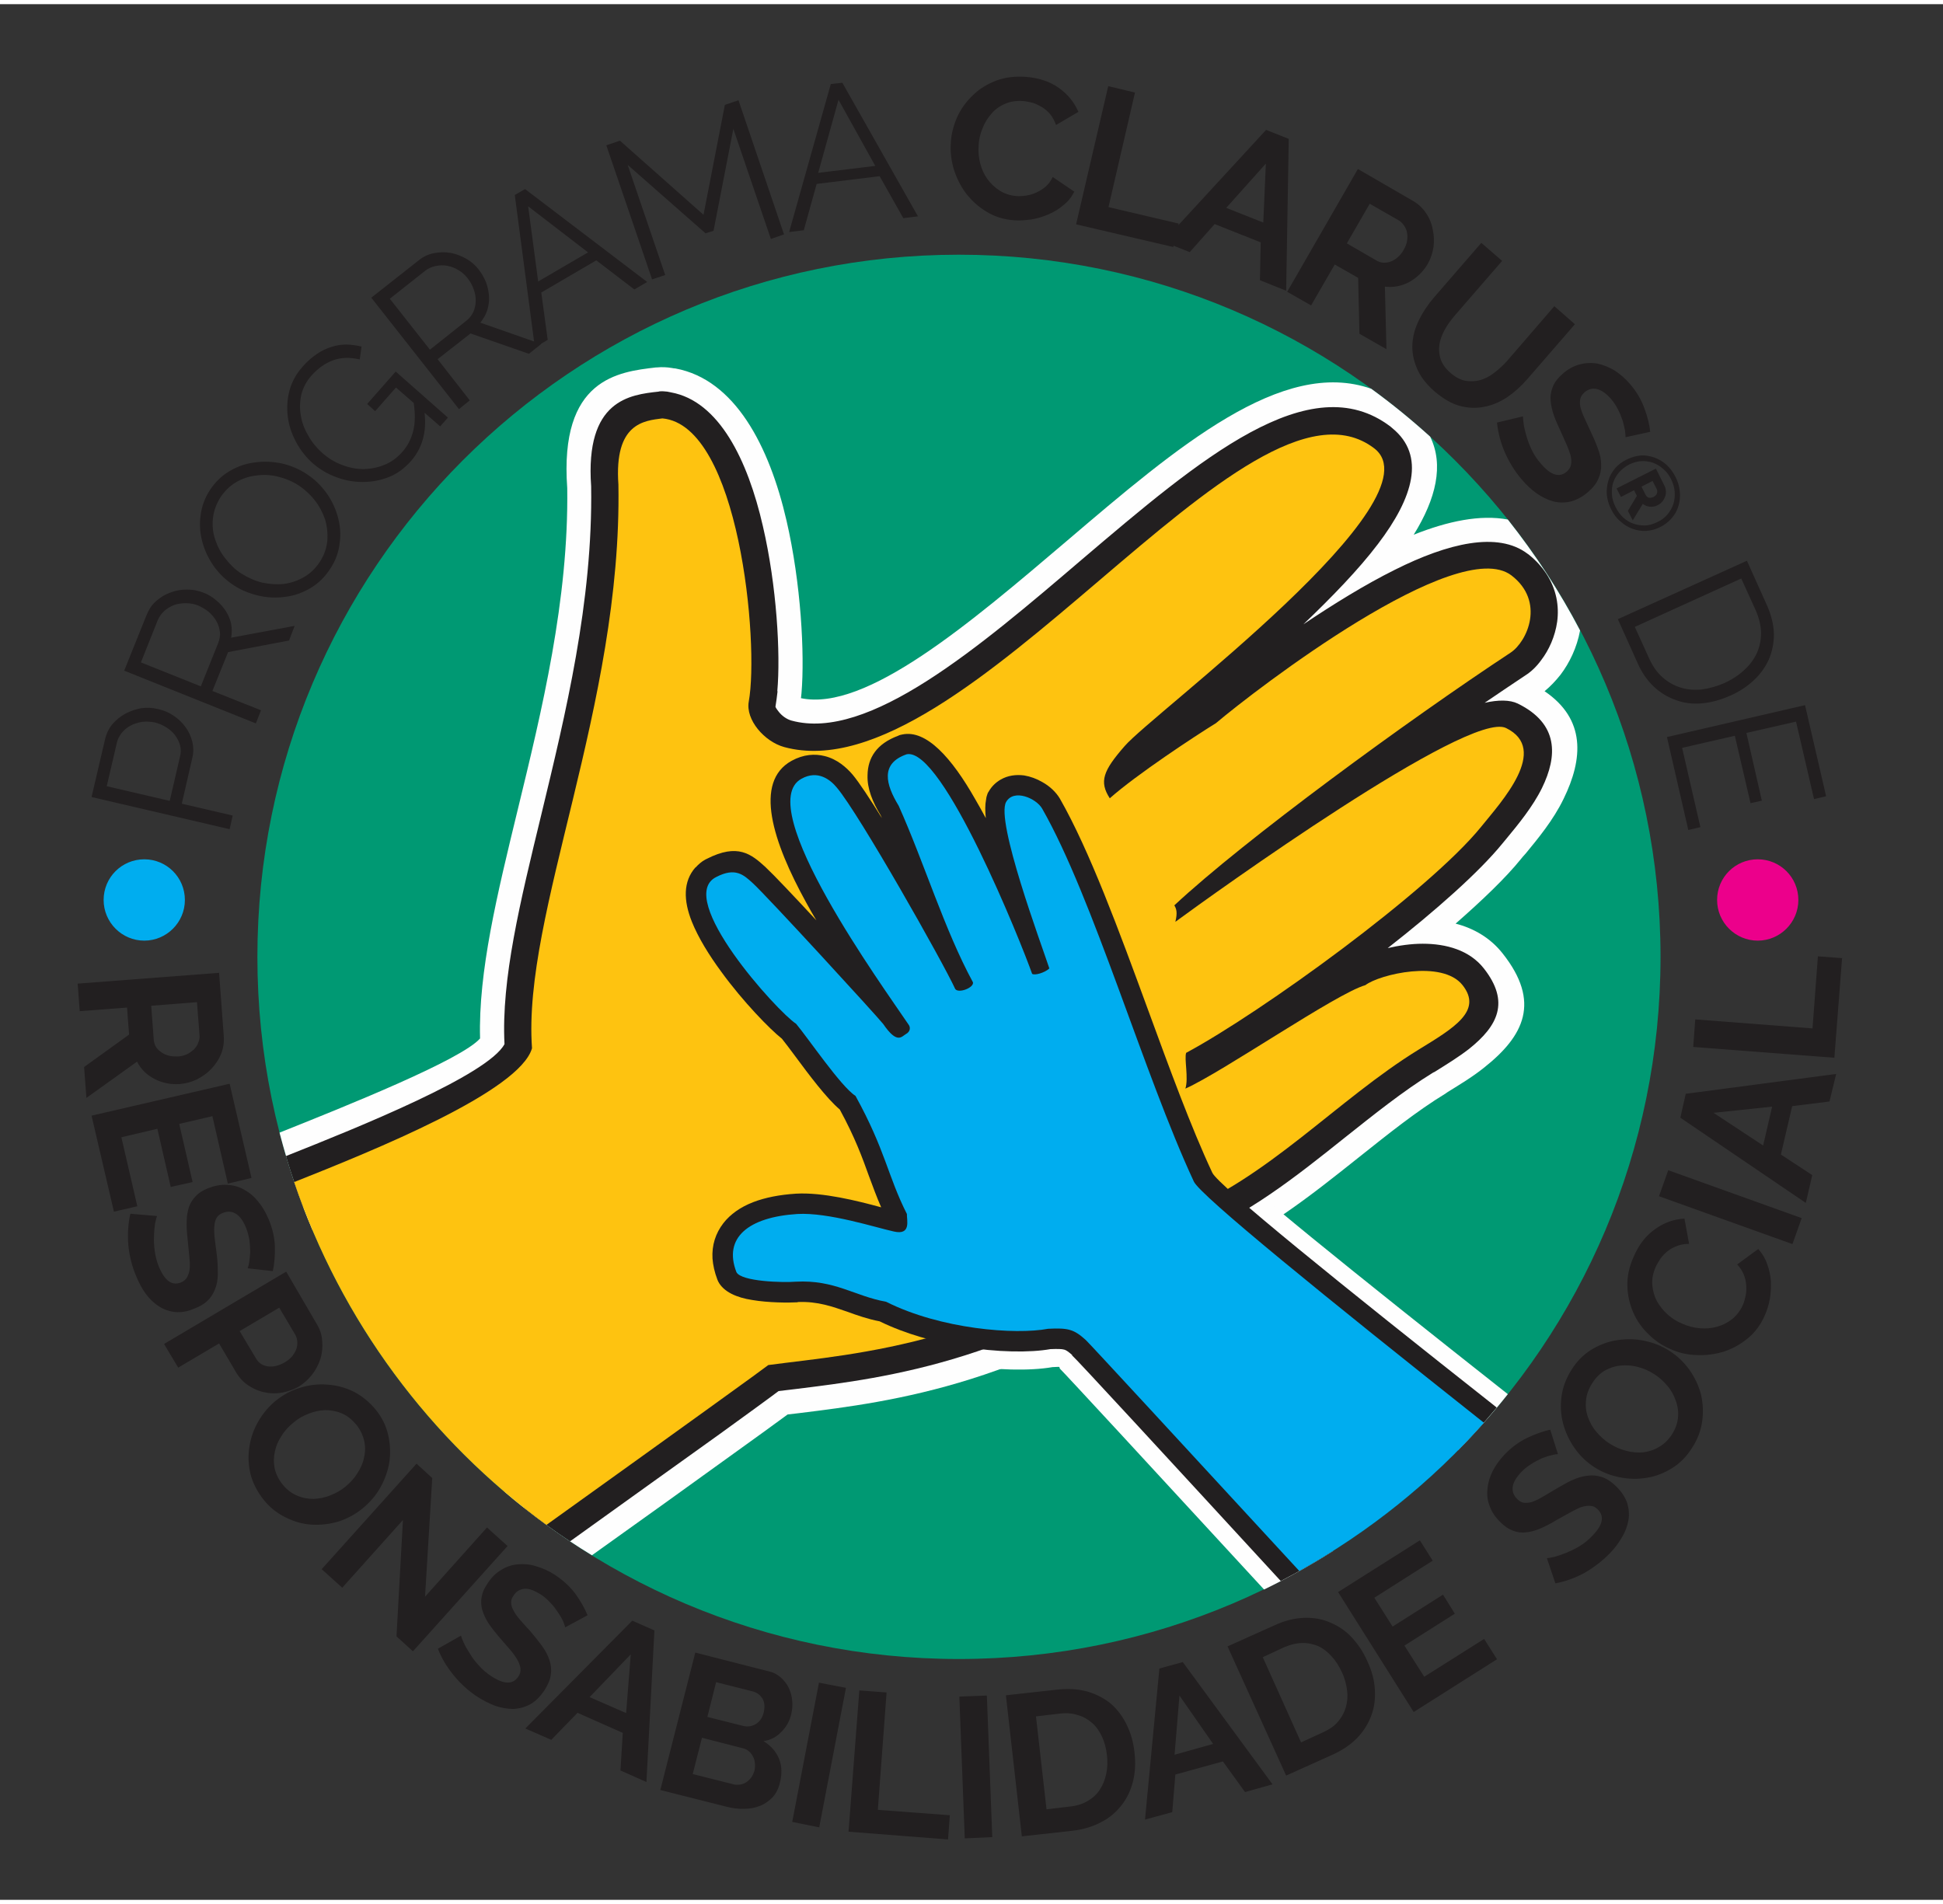 <?xml version="1.0" encoding="UTF-8" standalone="no"?>
<svg
   xmlns:dc="http://purl.org/dc/elements/1.1/"
   xmlns:cc="http://creativecommons.org/ns#"
   xmlns:rdf="http://www.w3.org/1999/02/22-rdf-syntax-ns#"
   xmlns:svg="http://www.w3.org/2000/svg"
   xmlns="http://www.w3.org/2000/svg"
   xmlns:sodipodi="http://sodipodi.sourceforge.net/DTD/sodipodi-0.dtd"
   xmlns:inkscape="http://www.inkscape.org/namespaces/inkscape"
   width="100"
   height="98"
   viewBox="0 0 276.284 269.571"
   id="svg2"
   version="1.1"
   inkscape:version="0.91 r13725"
   sodipodi:docname="abrinq-logo.svg"
   style="clip-rule:evenodd;fill-rule:evenodd;image-rendering:optimizeQuality;shape-rendering:geometricPrecision;text-rendering:geometricPrecision">
  <rect x="0" y="0" width="276.284" height="269.571" fill="#333333" stroke="none"/>
  <sodipodi:namedview
     pagecolor="#ffffff"
     bordercolor="#666666"
     borderopacity="1"
     objecttolerance="10"
     gridtolerance="10"
     guidetolerance="10"
     inkscape:pageopacity="0"
     inkscape:pageshadow="2"
     inkscape:window-width="1920"
     inkscape:window-height="1017"
     id="namedview64"
     showgrid="false"
     inkscape:zoom="5.9"
     inkscape:cx="69.887116"
     inkscape:cy="49.977829"
     inkscape:window-x="-8"
     inkscape:window-y="-8"
     inkscape:window-maximized="1"
     inkscape:current-layer="svg2" />
  <defs
     id="defs4">
    <style
       id="style6">.fil3{fill:#00a160}.fil0{fill:#373435}.fil2{fill:#fefefe}.fil1{fill:#fff212}.fil4{fill:#fefefe;fill-rule:nonzero}</style>
    <pattern
       y="0"
       x="0"
       height="6"
       width="6"
       patternUnits="userSpaceOnUse"
       id="EMFhbasepattern" />
  </defs>
  <path
     inkscape:connector-curvature="0"
     id="path3399"
     d="m 32.652,117.322 -19.634,-4.575 1.901,-8.126 c 0.183,-0.842 0.548,-1.61 1.06,-2.233 0.548,-0.622 1.133,-1.098 1.865,-1.501 0.695,-0.366 1.426,-0.622 2.23,-0.769 0.804,-0.11 1.609,-0.073 2.34,0.11 0.841,0.183 1.572,0.476 2.267,0.952 0.658,0.439 1.243,0.988 1.682,1.61 0.475,0.622 0.804,1.354 0.987,2.123 0.183,0.769 0.183,1.574 -0.037,2.416 l -1.463,6.369 7.239,1.684 z m -8.519,-4.026 1.463,-6.296 c 0.146,-0.549 0.146,-1.098 0,-1.647 -0.146,-0.513 -0.402,-0.988 -0.731,-1.428 -0.329,-0.439 -0.768,-0.805 -1.243,-1.098 -0.512,-0.329 -1.06,-0.549 -1.645,-0.695 -0.622,-0.11 -1.207,-0.146 -1.792,-0.073 -0.585,0.11 -1.133,0.256 -1.645,0.549 -0.475,0.256 -0.877,0.586 -1.243,1.025 -0.329,0.439 -0.585,0.915 -0.695,1.464 l -1.426,6.112 z m 12.248,-11.017 -18.72,-7.503 3.181,-7.906 c 0.329,-0.805 0.768,-1.501 1.389,-2.013 0.622,-0.549 1.316,-0.952 2.047,-1.208 0.768,-0.293 1.536,-0.403 2.34,-0.403 0.804,0 1.572,0.146 2.303,0.439 0.695,0.256 1.28,0.622 1.828,1.098 0.548,0.439 0.987,0.952 1.353,1.501 0.366,0.586 0.622,1.171 0.768,1.83 0.11,0.622 0.11,1.318 0,1.976 l 9.031,-1.684 -0.804,2.086 -8.665,1.647 -2.23,5.527 6.91,2.745 z m -7.824,-5.271 2.45,-6.113 c 0.219,-0.549 0.329,-1.098 0.256,-1.647 -0.073,-0.549 -0.219,-1.061 -0.512,-1.537 -0.256,-0.476 -0.622,-0.878 -1.06,-1.281 -0.439,-0.366 -0.951,-0.659 -1.499,-0.915 -0.585,-0.22 -1.133,-0.329 -1.755,-0.329 -0.585,0 -1.17,0.073 -1.682,0.256 -0.512,0.22 -0.987,0.476 -1.389,0.842 -0.439,0.403 -0.731,0.842 -0.951,1.354 l -2.377,5.966 z m 18.427,-16.764 c -0.768,1.208 -1.718,2.123 -2.815,2.782 -1.133,0.659 -2.303,1.098 -3.547,1.244 -1.28,0.183 -2.523,0.146 -3.802,-0.146 -1.28,-0.293 -2.486,-0.769 -3.547,-1.464 -1.133,-0.732 -2.084,-1.647 -2.852,-2.709 -0.768,-1.098 -1.316,-2.233 -1.645,-3.477 -0.329,-1.208 -0.439,-2.489 -0.256,-3.733 0.146,-1.281 0.585,-2.489 1.316,-3.624 0.768,-1.171 1.718,-2.086 2.852,-2.745 1.133,-0.659 2.303,-1.061 3.583,-1.208 1.243,-0.183 2.523,-0.11 3.802,0.146 1.243,0.293 2.413,0.769 3.473,1.464 1.133,0.732 2.084,1.647 2.852,2.709 0.768,1.061 1.316,2.233 1.645,3.441 0.329,1.208 0.439,2.452 0.256,3.733 -0.146,1.281 -0.585,2.489 -1.316,3.587 z m -12.651,0.732 c 0.951,0.586 1.901,1.025 2.962,1.281 1.06,0.22 2.084,0.293 3.108,0.183 1.024,-0.146 1.974,-0.476 2.852,-0.988 0.878,-0.512 1.609,-1.208 2.23,-2.159 0.622,-0.952 0.951,-1.94 1.06,-3.001 0.073,-1.061 -0.037,-2.05 -0.329,-3.038 -0.329,-0.952 -0.804,-1.867 -1.463,-2.709 -0.658,-0.842 -1.426,-1.537 -2.303,-2.123 -0.914,-0.586 -1.901,-0.988 -2.962,-1.245 -1.024,-0.256 -2.084,-0.293 -3.071,-0.146 -1.024,0.11 -1.974,0.439 -2.852,0.952 -0.877,0.512 -1.609,1.245 -2.23,2.16 -0.585,0.952 -0.951,1.94 -1.06,3.001 -0.11,1.025 0,2.05 0.329,3.001 0.329,0.988 0.804,1.903 1.463,2.709 0.658,0.842 1.389,1.574 2.267,2.123 z M 60.366,58.1 c 0.329,2.745 -0.329,5.051 -1.938,6.881 -0.914,1.025 -1.938,1.794 -3.144,2.269 -1.207,0.476 -2.45,0.695 -3.729,0.695 -1.28,0 -2.523,-0.22 -3.766,-0.695 -1.207,-0.439 -2.303,-1.098 -3.291,-1.94 -0.987,-0.878 -1.792,-1.903 -2.413,-3.075 -0.622,-1.171 -1.024,-2.379 -1.17,-3.624 -0.146,-1.244 -0.073,-2.452 0.256,-3.697 0.329,-1.208 0.951,-2.343 1.828,-3.331 0.658,-0.769 1.353,-1.354 2.047,-1.83 0.695,-0.476 1.389,-0.805 2.121,-1.025 0.695,-0.22 1.389,-0.33 2.121,-0.33 0.695,0.037 1.426,0.11 2.121,0.293 l -0.256,1.83 c -1.389,-0.329 -2.632,-0.293 -3.766,0.11 -1.17,0.439 -2.157,1.135 -3.071,2.159 -0.731,0.805 -1.207,1.72 -1.463,2.709 -0.219,0.988 -0.256,2.013 -0.073,3.001 0.146,0.988 0.512,1.94 1.06,2.855 0.512,0.952 1.207,1.757 2.011,2.489 0.841,0.732 1.791,1.318 2.815,1.684 1.024,0.403 2.047,0.586 3.071,0.586 1.024,-0.037 2.011,-0.22 2.961,-0.622 0.951,-0.366 1.755,-0.988 2.486,-1.794 0.768,-0.842 1.28,-1.867 1.572,-3.001 0.293,-1.171 0.293,-2.489 0.073,-3.99 l -2.523,-2.196 -2.962,3.367 -1.133,-1.025 4.058,-4.612 7.422,6.552 -1.097,1.244 z M 65.265,57.588 52.797,41.739 59.488,36.468 c 0.658,-0.549 1.426,-0.915 2.23,-1.061 0.804,-0.146 1.572,-0.183 2.376,-0.037 0.768,0.146 1.499,0.439 2.23,0.842 0.695,0.403 1.28,0.915 1.755,1.537 0.439,0.586 0.804,1.208 1.06,1.867 0.219,0.659 0.366,1.318 0.402,1.976 0.037,0.659 -0.073,1.318 -0.256,1.94 -0.219,0.659 -0.548,1.208 -0.987,1.757 l 8.665,3.038 -1.755,1.391 -8.3,-2.891 -4.68,3.66 4.57,5.856 z m -4.131,-8.455 5.155,-4.099 c 0.475,-0.366 0.804,-0.805 1.024,-1.281 0.219,-0.512 0.329,-1.025 0.329,-1.574 0,-0.549 -0.073,-1.098 -0.293,-1.647 -0.183,-0.549 -0.475,-1.061 -0.841,-1.537 -0.366,-0.476 -0.804,-0.878 -1.316,-1.171 -0.512,-0.329 -1.06,-0.512 -1.609,-0.622 -0.548,-0.11 -1.097,-0.073 -1.645,0.037 -0.548,0.11 -1.024,0.329 -1.463,0.659 l -5.046,3.99 z m 12.065,-21.998 1.463,-0.842 17.367,13.213 -1.828,1.061 -5.411,-4.136 -7.824,4.575 0.914,6.735 -1.828,1.061 z m 10.42,8.162 -8.519,-6.552 1.426,10.688 z m 25.996,-1.903 -5.338,-15.666 -2.815,14.494 -1.133,0.366 -11.078,-9.736 5.338,15.666 -1.865,0.622 -6.508,-19.07 1.938,-0.659 11.883,10.541 3.035,-15.629 1.938,-0.659 6.471,19.07 z m 8.519,-22.034 1.644,-0.183 10.75,18.996 -2.084,0.256 -3.364,-5.966 -8.957,1.098 -1.828,6.588 -2.084,0.256 z m 6.325,11.639 -5.228,-9.407 -2.888,10.395 z m 10.749,-3.404 c 0.073,-1.208 0.403,-2.416 0.915,-3.587 0.548,-1.171 1.28,-2.16 2.194,-3.038 0.914,-0.915 2.011,-1.574 3.291,-2.086 1.279,-0.476 2.668,-0.659 4.241,-0.549 1.865,0.146 3.437,0.659 4.716,1.574 1.28,0.915 2.195,2.05 2.779,3.404 l -3.18,1.867 c -0.22,-0.586 -0.476,-1.098 -0.841,-1.537 -0.329,-0.403 -0.731,-0.732 -1.133,-0.988 -0.439,-0.256 -0.877,-0.476 -1.316,-0.622 -0.475,-0.11 -0.951,-0.22 -1.389,-0.256 -0.987,-0.073 -1.864,0.073 -2.596,0.403 -0.767,0.329 -1.426,0.805 -1.938,1.427 -0.512,0.586 -0.951,1.281 -1.243,2.05 -0.329,0.805 -0.512,1.574 -0.548,2.379 -0.073,0.878 0,1.757 0.219,2.599 0.22,0.842 0.548,1.574 1.024,2.233 0.475,0.659 1.06,1.208 1.755,1.647 0.695,0.439 1.499,0.695 2.34,0.769 0.475,0.037 0.951,0 1.463,-0.073 0.475,-0.073 0.951,-0.22 1.426,-0.439 0.475,-0.22 0.877,-0.476 1.316,-0.842 0.403,-0.366 0.731,-0.805 0.987,-1.354 l 3.072,2.086 c -0.366,0.732 -0.877,1.391 -1.536,1.903 -0.621,0.549 -1.353,0.988 -2.12,1.318 -0.768,0.329 -1.572,0.586 -2.45,0.732 -0.877,0.11 -1.719,0.183 -2.523,0.11 -1.427,-0.11 -2.706,-0.512 -3.839,-1.208 -1.171,-0.695 -2.121,-1.574 -2.925,-2.599 -0.768,-1.025 -1.352,-2.196 -1.755,-3.477 -0.365,-1.281 -0.512,-2.562 -0.403,-3.843 z m 17.807,11.713 4.57,-19.655 3.802,0.915 -3.766,16.288 9.982,2.343 -0.768,3.331 z m 27.018,-13.433 3.218,1.281 -0.365,21.595 -3.73,-1.501 0.109,-5.38 -6.545,-2.599 -3.546,3.99 -3.766,-1.501 z m -0.402,13.177 0.365,-8.382 -5.631,6.295 z m 3.4,9.846 10.054,-17.459 7.714,4.465 c 0.805,0.439 1.463,1.061 1.939,1.757 0.511,0.732 0.84,1.537 0.987,2.379 0.183,0.805 0.219,1.647 0.109,2.526 -0.147,0.842 -0.402,1.647 -0.804,2.343 -0.659,1.135 -1.536,1.976 -2.632,2.599 -1.097,0.586 -2.267,0.805 -3.474,0.659 l 0.219,8.894 -3.839,-2.196 -0.183,-7.943 -3.327,-1.903 -3.363,5.82 z m 8.482,-6.881 4.241,2.452 c 0.329,0.183 0.659,0.293 1.024,0.293 0.329,0 0.695,-0.037 1.024,-0.183 0.365,-0.146 0.695,-0.366 0.987,-0.622 0.329,-0.293 0.585,-0.622 0.804,-1.025 0.256,-0.403 0.403,-0.842 0.476,-1.244 0.073,-0.439 0.073,-0.805 0,-1.208 -0.073,-0.366 -0.22,-0.732 -0.439,-1.025 -0.22,-0.293 -0.439,-0.549 -0.768,-0.732 l -4.095,-2.343 z m 14.735,18.411 c 0.695,0.622 1.426,0.988 2.157,1.135 0.694,0.11 1.426,0.073 2.12,-0.11 0.658,-0.22 1.352,-0.549 1.974,-1.061 0.622,-0.476 1.244,-1.025 1.792,-1.647 l 6.727,-7.796 2.925,2.562 -6.727,7.76 c -0.915,1.061 -1.901,1.94 -2.925,2.635 -1.06,0.695 -2.12,1.135 -3.254,1.354 -1.133,0.22 -2.304,0.183 -3.511,-0.146 -1.17,-0.329 -2.339,-1.025 -3.546,-2.05 -1.207,-1.061 -2.048,-2.159 -2.523,-3.331 -0.476,-1.135 -0.695,-2.306 -0.621,-3.441 0.073,-1.171 0.402,-2.306 0.951,-3.404 0.548,-1.135 1.279,-2.196 2.12,-3.184 l 6.727,-7.76 2.962,2.562 -6.727,7.76 c -0.548,0.659 -1.06,1.318 -1.426,2.013 -0.403,0.732 -0.659,1.427 -0.768,2.123 -0.109,0.732 -0.037,1.428 0.183,2.123 0.256,0.659 0.695,1.318 1.389,1.903 z m 24.898,9.151 c 0,-0.183 -0.036,-0.476 -0.073,-0.915 -0.072,-0.403 -0.183,-0.878 -0.328,-1.391 -0.183,-0.512 -0.366,-1.061 -0.659,-1.61 -0.256,-0.512 -0.585,-1.025 -0.987,-1.501 -0.695,-0.805 -1.389,-1.281 -2.011,-1.427 -0.659,-0.146 -1.244,0 -1.792,0.476 -0.329,0.293 -0.512,0.586 -0.585,0.915 -0.072,0.33 -0.072,0.695 0,1.135 0.11,0.403 0.256,0.878 0.512,1.428 0.256,0.549 0.549,1.208 0.877,1.903 0.439,0.915 0.805,1.757 1.097,2.562 0.329,0.842 0.475,1.574 0.475,2.306 0.037,0.732 -0.109,1.391 -0.402,2.05 -0.256,0.622 -0.768,1.281 -1.463,1.867 -0.804,0.695 -1.645,1.135 -2.486,1.354 -0.841,0.183 -1.683,0.183 -2.487,-0.036 -0.804,-0.22 -1.608,-0.622 -2.34,-1.135 -0.768,-0.549 -1.463,-1.208 -2.084,-1.94 -0.987,-1.135 -1.791,-2.452 -2.412,-3.843 -0.621,-1.427 -0.988,-2.855 -1.133,-4.282 l 3.692,-0.878 c 0,0.22 0.036,0.622 0.109,1.135 0.073,0.512 0.22,1.098 0.403,1.72 0.183,0.622 0.439,1.318 0.768,1.976 0.328,0.695 0.767,1.318 1.279,1.903 1.389,1.647 2.633,2.013 3.656,1.135 0.329,-0.293 0.549,-0.622 0.621,-1.025 0.073,-0.366 0.037,-0.805 -0.072,-1.318 -0.147,-0.476 -0.329,-1.025 -0.622,-1.647 -0.256,-0.622 -0.584,-1.281 -0.914,-2.05 -0.439,-0.915 -0.768,-1.72 -0.987,-2.452 -0.22,-0.769 -0.329,-1.464 -0.329,-2.086 0.036,-0.622 0.183,-1.208 0.439,-1.757 0.256,-0.549 0.695,-1.061 1.28,-1.574 0.767,-0.695 1.608,-1.135 2.45,-1.354 0.84,-0.22 1.682,-0.256 2.523,-0.11 0.84,0.183 1.644,0.512 2.45,0.988 0.767,0.512 1.499,1.135 2.156,1.903 0.951,1.098 1.609,2.233 2.048,3.441 0.439,1.171 0.731,2.306 0.84,3.367 z m -2.047,10.249 c -0.365,-0.695 -0.549,-1.391 -0.621,-2.086 -0.037,-0.695 0.036,-1.354 0.219,-1.977 0.183,-0.659 0.512,-1.208 0.951,-1.757 0.439,-0.512 0.987,-0.915 1.645,-1.245 0.658,-0.329 1.316,-0.512 2.011,-0.586 0.658,-0.037 1.316,0.073 1.938,0.293 0.621,0.22 1.171,0.549 1.719,1.025 0.512,0.476 0.951,1.061 1.28,1.72 0.365,0.695 0.548,1.391 0.621,2.086 0.073,0.732 0,1.391 -0.183,2.013 -0.184,0.659 -0.512,1.244 -0.951,1.757 -0.439,0.512 -0.988,0.952 -1.645,1.281 -0.659,0.329 -1.316,0.512 -2.011,0.549 -0.659,0.037 -1.316,-0.073 -1.938,-0.293 -0.622,-0.22 -1.207,-0.586 -1.719,-1.061 -0.548,-0.439 -0.987,-1.025 -1.316,-1.72 z m 0.621,-0.329 c 0.292,0.586 0.658,1.098 1.096,1.501 0.439,0.403 0.915,0.695 1.463,0.878 0.512,0.183 1.097,0.256 1.682,0.256 0.585,-0.036 1.171,-0.22 1.756,-0.512 0.548,-0.256 1.023,-0.622 1.389,-1.061 0.402,-0.476 0.658,-0.952 0.84,-1.501 0.183,-0.549 0.22,-1.135 0.183,-1.72 -0.036,-0.586 -0.219,-1.208 -0.512,-1.793 -0.292,-0.586 -0.658,-1.098 -1.133,-1.464 -0.439,-0.403 -0.95,-0.695 -1.462,-0.878 -0.549,-0.183 -1.097,-0.256 -1.683,-0.22 -0.584,0.037 -1.133,0.22 -1.682,0.476 -0.548,0.293 -1.024,0.659 -1.426,1.098 -0.365,0.439 -0.659,0.915 -0.841,1.464 -0.183,0.549 -0.219,1.098 -0.183,1.72 0.036,0.586 0.22,1.171 0.512,1.757 z m 5.74,-5.454 1.243,2.489 c 0.109,0.256 0.183,0.512 0.183,0.805 0,0.256 -0.036,0.512 -0.147,0.769 -0.109,0.256 -0.219,0.476 -0.402,0.659 -0.183,0.22 -0.403,0.366 -0.621,0.476 -0.329,0.183 -0.695,0.256 -1.097,0.22 -0.403,-0.037 -0.731,-0.183 -1.024,-0.403 l -1.426,2.343 -0.695,-1.354 1.28,-2.123 -0.403,-0.805 -1.864,0.952 -0.621,-1.208 z m -1.463,3.733 c 0.109,0.22 0.256,0.329 0.439,0.403 0.219,0.036 0.439,0 0.695,-0.11 0.256,-0.146 0.439,-0.329 0.475,-0.512 0.073,-0.22 0.073,-0.403 -0.036,-0.622 l -0.585,-1.135 -1.572,0.805 z m -3.948,17.679 18.354,-8.309 2.815,6.259 c 0.659,1.464 0.988,2.855 1.024,4.173 0,1.281 -0.256,2.526 -0.731,3.624 -0.512,1.098 -1.207,2.086 -2.157,2.965 -0.951,0.878 -2.048,1.611 -3.327,2.16 -1.389,0.622 -2.743,0.988 -4.059,1.098 -1.316,0.11 -2.559,-0.037 -3.692,-0.476 -1.133,-0.403 -2.194,-1.025 -3.108,-1.903 -0.951,-0.878 -1.718,-2.013 -2.303,-3.331 z m 15.173,9.077 c 1.096,-0.512 2.047,-1.135 2.815,-1.867 0.804,-0.732 1.389,-1.537 1.791,-2.416 0.403,-0.915 0.585,-1.867 0.585,-2.891 -0.036,-1.061 -0.292,-2.123 -0.804,-3.258 l -2.011,-4.429 -15.137,6.881 2.011,4.429 c 0.512,1.135 1.133,2.05 1.939,2.745 0.767,0.695 1.644,1.171 2.595,1.464 0.951,0.293 1.939,0.366 2.999,0.256 1.06,-0.146 2.12,-0.439 3.218,-0.915 z m -3.437,20.498 -1.719,0.403 -3.034,-13.214 19.634,-4.539 2.998,12.957 -1.719,0.403 -2.559,-11.017 -7.057,1.61 2.194,9.626 -1.608,0.366 -2.231,-9.59 -7.495,1.72 z"
     style="fill:#221f20;fill-opacity:1;fill-rule:nonzero;stroke:none" />
  <path
     inkscape:connector-curvature="0"
     id="path3401"
     d="m 11.044,139.283 20.109,-1.537 0.658,8.894 c 0.073,0.952 -0.037,1.793 -0.366,2.635 -0.329,0.805 -0.804,1.501 -1.389,2.122 -0.585,0.622 -1.28,1.098 -2.047,1.501 -0.768,0.366 -1.572,0.586 -2.376,0.659 -1.316,0.11 -2.523,-0.146 -3.62,-0.695 -1.133,-0.586 -1.974,-1.391 -2.523,-2.489 l -7.203,5.16 -0.329,-4.392 6.398,-4.611 -0.292,-3.844 -6.727,0.513 z m 10.457,3.147 0.366,4.905 c 0.037,0.329 0.146,0.659 0.329,0.988 0.219,0.293 0.475,0.549 0.768,0.732 0.292,0.22 0.658,0.366 1.06,0.476 0.402,0.109 0.841,0.109 1.316,0.109 0.475,-0.036 0.878,-0.146 1.28,-0.329 0.366,-0.183 0.695,-0.439 0.987,-0.695 0.256,-0.293 0.475,-0.586 0.585,-0.952 0.146,-0.329 0.219,-0.66 0.183,-1.025 l -0.366,-4.722 z m -1.974,28.513 -3.327,0.769 -3.181,-13.653 19.634,-4.539 3.108,13.397 -3.364,0.805 -2.194,-9.59 -4.717,1.097 1.901,8.273 -3.108,0.696 -1.901,-8.273 -5.119,1.208 z m 15.685,8.821 c 0.073,-0.147 0.146,-0.439 0.219,-0.841 0.073,-0.44 0.11,-0.916 0.146,-1.465 0,-0.548 -0.037,-1.097 -0.11,-1.72 -0.11,-0.585 -0.256,-1.172 -0.475,-1.721 -0.402,-1.024 -0.914,-1.684 -1.463,-2.013 -0.585,-0.365 -1.207,-0.365 -1.865,-0.109 -0.366,0.147 -0.658,0.365 -0.841,0.659 -0.183,0.293 -0.292,0.659 -0.329,1.098 -0.073,0.403 -0.037,0.915 0,1.537 0.073,0.585 0.146,1.281 0.256,2.05 0.146,1.024 0.219,1.94 0.219,2.818 0.037,0.841 -0.037,1.61 -0.256,2.306 -0.219,0.695 -0.548,1.317 -1.024,1.83 -0.475,0.512 -1.133,0.952 -2.011,1.281 -0.987,0.439 -1.901,0.585 -2.779,0.512 -0.878,-0.109 -1.645,-0.365 -2.34,-0.841 -0.695,-0.44 -1.316,-1.062 -1.865,-1.794 -0.548,-0.768 -0.987,-1.61 -1.353,-2.525 -0.585,-1.391 -0.951,-2.855 -1.097,-4.392 -0.11,-1.538 -0.037,-3.002 0.293,-4.429 l 3.802,0.329 c -0.11,0.22 -0.183,0.586 -0.293,1.098 -0.073,0.549 -0.146,1.134 -0.146,1.793 -0.037,0.66 0,1.354 0.11,2.123 0.11,0.769 0.292,1.501 0.585,2.197 0.841,2.013 1.865,2.745 3.144,2.232 0.402,-0.183 0.695,-0.403 0.878,-0.768 0.183,-0.329 0.329,-0.769 0.366,-1.281 0.037,-0.476 0,-1.098 -0.073,-1.757 -0.073,-0.659 -0.146,-1.391 -0.219,-2.233 -0.11,-0.988 -0.183,-1.866 -0.146,-2.635 0,-0.805 0.146,-1.464 0.329,-2.086 0.219,-0.585 0.548,-1.098 0.987,-1.537 0.402,-0.44 0.987,-0.805 1.718,-1.098 0.951,-0.366 1.865,-0.549 2.742,-0.476 0.878,0.036 1.682,0.256 2.413,0.696 0.768,0.403 1.426,0.988 2.011,1.72 0.585,0.696 1.06,1.537 1.463,2.489 0.548,1.318 0.841,2.599 0.877,3.88 0.037,1.281 -0.073,2.452 -0.292,3.477 z m -11.883,10.761 17.367,-10.285 4.314,7.394 c 0.475,0.768 0.768,1.61 0.804,2.489 0.073,0.878 0,1.72 -0.256,2.525 -0.256,0.805 -0.658,1.574 -1.207,2.27 -0.512,0.659 -1.133,1.208 -1.828,1.646 -0.731,0.44 -1.536,0.696 -2.376,0.878 -0.841,0.147 -1.682,0.147 -2.486,-0.036 -0.804,-0.147 -1.572,-0.476 -2.303,-0.952 -0.731,-0.476 -1.316,-1.098 -1.792,-1.903 l -2.413,-4.099 -5.813,3.441 z m 10.749,-1.83 2.34,3.916 c 0.366,0.622 0.914,0.988 1.645,1.098 0.768,0.109 1.572,-0.073 2.45,-0.586 0.439,-0.256 0.768,-0.548 1.06,-0.878 0.256,-0.365 0.475,-0.695 0.585,-1.061 0.11,-0.365 0.146,-0.696 0.11,-1.061 -0.037,-0.366 -0.146,-0.696 -0.329,-0.989 l -2.23,-3.77 z m 3.4,23.974 c -0.914,-1.172 -1.536,-2.379 -1.865,-3.66 -0.292,-1.317 -0.366,-2.598 -0.146,-3.879 0.183,-1.281 0.622,-2.49 1.28,-3.624 0.658,-1.134 1.499,-2.122 2.486,-2.928 1.06,-0.842 2.194,-1.465 3.473,-1.83 1.28,-0.403 2.559,-0.549 3.839,-0.44 1.28,0.073 2.523,0.403 3.729,0.989 1.207,0.621 2.23,1.464 3.144,2.562 0.914,1.134 1.499,2.342 1.792,3.659 0.292,1.318 0.329,2.599 0.146,3.88 -0.219,1.245 -0.658,2.453 -1.316,3.623 -0.658,1.134 -1.499,2.086 -2.486,2.891 -1.024,0.842 -2.194,1.465 -3.437,1.867 -1.243,0.365 -2.523,0.512 -3.802,0.439 -1.28,-0.073 -2.523,-0.439 -3.693,-1.025 -1.207,-0.585 -2.267,-1.427 -3.144,-2.525 z m 4.278,-10.98 c -0.695,0.548 -1.28,1.171 -1.718,1.902 -0.475,0.696 -0.804,1.465 -0.951,2.233 -0.183,0.805 -0.183,1.574 -0.037,2.379 0.183,0.805 0.548,1.574 1.133,2.306 0.585,0.732 1.28,1.244 2.047,1.574 0.731,0.329 1.536,0.475 2.34,0.475 0.841,-0.036 1.645,-0.183 2.413,-0.512 0.768,-0.293 1.499,-0.696 2.157,-1.244 0.658,-0.549 1.243,-1.172 1.682,-1.903 0.475,-0.732 0.804,-1.465 0.951,-2.27 0.183,-0.768 0.183,-1.573 0,-2.378 -0.183,-0.769 -0.548,-1.538 -1.097,-2.233 -0.622,-0.733 -1.28,-1.281 -2.048,-1.611 -0.768,-0.329 -1.572,-0.475 -2.376,-0.475 -0.804,0.036 -1.572,0.183 -2.377,0.512 -0.768,0.293 -1.499,0.696 -2.121,1.245 z m 15.539,13.872 -8.629,9.626 -2.925,-2.635 13.491,-15.006 2.23,2.049 -1.024,16.873 8.811,-9.846 2.925,2.635 -13.455,14.971 -2.34,-2.123 z m 23.071,15.263 c -0.037,-0.183 -0.146,-0.476 -0.293,-0.878 -0.183,-0.366 -0.402,-0.769 -0.731,-1.245 -0.292,-0.439 -0.622,-0.915 -1.06,-1.354 -0.402,-0.439 -0.841,-0.841 -1.353,-1.171 -0.914,-0.586 -1.682,-0.878 -2.34,-0.842 -0.658,0.073 -1.207,0.366 -1.572,0.989 -0.256,0.329 -0.366,0.695 -0.329,1.024 0,0.33 0.11,0.696 0.329,1.062 0.183,0.403 0.475,0.805 0.878,1.281 0.402,0.439 0.841,0.988 1.389,1.537 0.658,0.769 1.243,1.501 1.755,2.196 0.512,0.696 0.878,1.391 1.097,2.087 0.219,0.659 0.292,1.354 0.183,2.049 -0.073,0.696 -0.402,1.428 -0.914,2.233 -0.585,0.878 -1.243,1.537 -2.011,1.977 -0.768,0.403 -1.572,0.622 -2.413,0.659 -0.804,0 -1.682,-0.147 -2.559,-0.439 -0.841,-0.33 -1.718,-0.769 -2.523,-1.281 -1.28,-0.842 -2.413,-1.867 -3.364,-3.038 -0.987,-1.209 -1.755,-2.453 -2.267,-3.807 l 3.291,-1.866 c 0.037,0.219 0.183,0.585 0.402,1.061 0.219,0.476 0.512,0.988 0.878,1.537 0.329,0.585 0.768,1.134 1.28,1.684 0.512,0.586 1.097,1.061 1.755,1.501 1.791,1.172 3.071,1.208 3.839,0.036 0.256,-0.365 0.329,-0.732 0.292,-1.134 -0.037,-0.365 -0.183,-0.805 -0.439,-1.244 -0.256,-0.44 -0.585,-0.916 -1.024,-1.428 -0.439,-0.513 -0.914,-1.061 -1.462,-1.684 -0.658,-0.769 -1.207,-1.465 -1.645,-2.123 -0.402,-0.622 -0.695,-1.281 -0.877,-1.903 -0.146,-0.585 -0.183,-1.208 -0.073,-1.793 0.11,-0.622 0.366,-1.245 0.804,-1.866 0.548,-0.878 1.207,-1.538 1.974,-1.977 0.731,-0.476 1.536,-0.732 2.413,-0.805 0.841,-0.073 1.718,0 2.596,0.292 0.914,0.257 1.791,0.66 2.632,1.209 1.17,0.768 2.157,1.684 2.925,2.708 0.731,1.025 1.316,2.05 1.718,3.038 z m 9.543,-0.952 3.144,1.39 -1.133,21.559 -3.693,-1.646 0.329,-5.344 -6.435,-2.855 -3.729,3.843 -3.693,-1.61 z m -0.878,13.14 0.658,-8.345 -5.85,6.076 z m 21.864,9.92 c -0.183,0.805 -0.548,1.5 -1.024,2.049 -0.512,0.513 -1.097,0.952 -1.755,1.208 -0.695,0.293 -1.463,0.44 -2.267,0.44 -0.804,0.036 -1.645,-0.073 -2.523,-0.293 l -9.433,-2.379 4.972,-19.545 10.457,2.671 c 0.695,0.147 1.243,0.476 1.718,0.878 0.475,0.44 0.878,0.952 1.133,1.501 0.256,0.585 0.439,1.208 0.475,1.83 0.073,0.659 0,1.281 -0.146,1.903 -0.219,0.952 -0.695,1.793 -1.389,2.489 -0.695,0.732 -1.536,1.172 -2.559,1.317 1.024,0.622 1.755,1.428 2.194,2.453 0.439,1.025 0.475,2.196 0.146,3.478 z m -3.62,-1.685 c 0.073,-0.365 0.11,-0.732 0.073,-1.061 -0.037,-0.365 -0.11,-0.696 -0.256,-0.952 -0.146,-0.292 -0.329,-0.549 -0.585,-0.768 -0.256,-0.22 -0.512,-0.366 -0.841,-0.44 l -5.85,-1.501 -1.316,5.161 5.667,1.428 c 0.329,0.109 0.658,0.109 1.024,0.073 0.329,-0.037 0.622,-0.147 0.914,-0.329 0.256,-0.184 0.512,-0.403 0.731,-0.696 0.183,-0.256 0.329,-0.585 0.439,-0.916 z m -5.448,-12.628 -1.243,4.941 5.082,1.281 c 0.622,0.147 1.243,0.073 1.791,-0.256 0.548,-0.329 0.951,-0.878 1.133,-1.646 0.183,-0.733 0.146,-1.391 -0.146,-1.941 -0.329,-0.549 -0.768,-0.878 -1.389,-1.061 z m 10.822,19.875 3.802,-19.802 3.839,0.733 -3.802,19.838 z m 8.007,1.39 1.535,-20.094 3.876,0.293 -1.244,16.691 10.238,0.768 -0.256,3.441 z m 16.526,0.952 -0.768,-20.167 3.912,-0.147 0.768,20.131 z m 8.117,-0.292 -2.267,-20.058 7.275,-0.805 c 1.645,-0.184 3.108,-0.073 4.388,0.292 1.316,0.403 2.412,0.989 3.363,1.794 0.915,0.841 1.645,1.83 2.194,3.001 0.549,1.135 0.915,2.417 1.061,3.807 0.183,1.501 0.109,2.929 -0.22,4.21 -0.329,1.281 -0.877,2.416 -1.645,3.367 -0.768,0.988 -1.718,1.793 -2.888,2.379 -1.17,0.621 -2.486,1.024 -3.986,1.208 z m 12.102,-11.529 c -0.109,-0.989 -0.329,-1.83 -0.695,-2.635 -0.365,-0.769 -0.804,-1.428 -1.389,-1.941 -0.585,-0.512 -1.243,-0.915 -2.048,-1.134 -0.767,-0.256 -1.608,-0.329 -2.559,-0.22 l -3.4,0.403 1.499,13.214 3.364,-0.403 c 0.987,-0.11 1.791,-0.366 2.523,-0.805 0.695,-0.403 1.279,-0.952 1.682,-1.574 0.439,-0.659 0.731,-1.391 0.915,-2.233 0.183,-0.842 0.219,-1.757 0.109,-2.671 z m 7.458,-12.336 3.327,-0.915 12.761,17.385 -3.912,1.098 -3.144,-4.355 -6.764,1.866 -0.439,5.344 -3.875,1.061 z m 7.642,10.724 -4.79,-6.881 -0.695,8.419 z m 10.384,4.503 -8.337,-18.374 6.691,-3.002 c 1.499,-0.695 2.925,-1.025 4.242,-1.061 1.352,-0.036 2.595,0.183 3.729,0.696 1.133,0.476 2.157,1.171 3.035,2.122 0.877,0.952 1.609,2.05 2.157,3.294 0.659,1.392 1.024,2.746 1.097,4.1 0.072,1.317 -0.073,2.562 -0.512,3.697 -0.439,1.172 -1.097,2.233 -2.011,3.185 -0.915,0.915 -2.048,1.72 -3.437,2.342 z m 7.934,-14.678 c -0.403,-0.878 -0.877,-1.647 -1.463,-2.269 -0.585,-0.66 -1.207,-1.134 -1.901,-1.465 -0.731,-0.292 -1.499,-0.476 -2.303,-0.439 -0.804,0 -1.645,0.22 -2.523,0.585 l -3.071,1.428 5.447,12.116 3.108,-1.428 c 0.877,-0.403 1.608,-0.878 2.12,-1.501 0.548,-0.622 0.915,-1.317 1.133,-2.05 0.22,-0.768 0.293,-1.573 0.183,-2.416 -0.109,-0.841 -0.328,-1.72 -0.731,-2.562 z m 20.219,-4.758 1.828,2.891 -11.846,7.504 -10.749,-17.057 11.626,-7.357 1.828,2.891 -8.299,5.271 2.595,4.1 7.167,-4.539 1.682,2.709 -7.166,4.538 2.815,4.429 z m 10.493,-26.28 c -0.183,0 -0.475,0.036 -0.877,0.147 -0.403,0.073 -0.877,0.256 -1.389,0.439 -0.475,0.22 -0.987,0.476 -1.499,0.805 -0.548,0.329 -0.988,0.696 -1.427,1.134 -0.731,0.769 -1.17,1.501 -1.243,2.159 -0.073,0.66 0.147,1.209 0.659,1.721 0.292,0.293 0.621,0.476 0.951,0.512 0.328,0.037 0.695,0 1.133,-0.109 0.402,-0.147 0.877,-0.366 1.389,-0.659 0.511,-0.293 1.133,-0.659 1.791,-1.062 0.877,-0.512 1.682,-0.988 2.45,-1.353 0.804,-0.366 1.536,-0.586 2.231,-0.66 0.731,-0.109 1.426,-0.036 2.084,0.184 0.658,0.219 1.352,0.659 2.011,1.317 0.768,0.732 1.279,1.537 1.572,2.342 0.256,0.842 0.329,1.647 0.183,2.489 -0.147,0.806 -0.439,1.647 -0.915,2.417 -0.475,0.805 -1.023,1.573 -1.718,2.269 -1.06,1.098 -2.267,2.013 -3.583,2.782 -1.353,0.732 -2.743,1.244 -4.168,1.501 l -1.207,-3.587 c 0.219,0 0.585,-0.073 1.097,-0.183 0.511,-0.147 1.06,-0.33 1.682,-0.586 0.621,-0.256 1.243,-0.549 1.901,-0.952 0.658,-0.403 1.243,-0.878 1.791,-1.464 1.499,-1.537 1.755,-2.782 0.732,-3.77 -0.293,-0.293 -0.659,-0.476 -1.024,-0.476 -0.403,-0.037 -0.841,0.036 -1.316,0.183 -0.476,0.183 -0.988,0.44 -1.572,0.769 -0.585,0.329 -1.244,0.695 -1.975,1.097 -0.841,0.513 -1.645,0.916 -2.34,1.209 -0.731,0.292 -1.389,0.476 -2.047,0.512 -0.621,0.073 -1.243,-0.036 -1.792,-0.256 -0.584,-0.22 -1.133,-0.586 -1.682,-1.134 -0.731,-0.696 -1.28,-1.465 -1.572,-2.306 -0.329,-0.805 -0.439,-1.647 -0.329,-2.489 0.073,-0.878 0.329,-1.721 0.732,-2.526 0.439,-0.841 0.987,-1.61 1.718,-2.379 0.988,-1.025 2.048,-1.793 3.181,-2.342 1.17,-0.549 2.267,-0.952 3.29,-1.172 z m 19.086,-0.916 c -0.768,1.245 -1.755,2.233 -2.888,2.929 -1.133,0.696 -2.34,1.172 -3.583,1.354 -1.28,0.22 -2.56,0.183 -3.839,-0.073 -1.317,-0.256 -2.487,-0.732 -3.583,-1.428 -1.133,-0.732 -2.084,-1.646 -2.816,-2.709 -0.768,-1.097 -1.316,-2.269 -1.645,-3.514 -0.328,-1.244 -0.402,-2.562 -0.219,-3.879 0.183,-1.318 0.658,-2.562 1.426,-3.77 0.768,-1.245 1.755,-2.197 2.888,-2.892 1.171,-0.695 2.377,-1.134 3.656,-1.317 1.243,-0.183 2.56,-0.183 3.839,0.109 1.28,0.257 2.45,0.733 3.547,1.428 1.096,0.696 2.047,1.61 2.815,2.673 0.768,1.097 1.316,2.233 1.645,3.477 0.292,1.245 0.365,2.526 0.183,3.843 -0.183,1.318 -0.658,2.599 -1.426,3.77 z m -11.737,-0.585 c 0.732,0.476 1.499,0.805 2.34,1.025 0.841,0.22 1.645,0.293 2.45,0.22 0.768,-0.11 1.536,-0.329 2.231,-0.769 0.731,-0.403 1.316,-0.988 1.828,-1.757 0.512,-0.805 0.804,-1.61 0.877,-2.453 0.073,-0.805 -0.037,-1.61 -0.329,-2.378 -0.256,-0.769 -0.659,-1.501 -1.207,-2.123 -0.548,-0.659 -1.17,-1.208 -1.864,-1.647 -0.732,-0.476 -1.499,-0.805 -2.34,-1.024 -0.841,-0.22 -1.645,-0.257 -2.45,-0.184 -0.804,0.073 -1.536,0.329 -2.267,0.732 -0.695,0.44 -1.28,1.025 -1.755,1.794 -0.512,0.805 -0.804,1.61 -0.877,2.453 -0.073,0.805 0,1.61 0.292,2.378 0.256,0.733 0.659,1.465 1.207,2.086 0.548,0.66 1.17,1.209 1.864,1.647 z m 8.593,-13.469 c -1.133,-0.476 -2.157,-1.172 -3.071,-2.087 -0.915,-0.878 -1.645,-1.902 -2.157,-3.074 -0.512,-1.172 -0.804,-2.416 -0.841,-3.77 -0.036,-1.392 0.256,-2.782 0.915,-4.21 0.731,-1.72 1.755,-3.001 3.071,-3.916 1.28,-0.915 2.668,-1.39 4.131,-1.464 l 0.659,3.587 c -0.621,0 -1.207,0.109 -1.683,0.292 -0.511,0.184 -0.987,0.44 -1.352,0.733 -0.403,0.329 -0.731,0.659 -1.024,1.061 -0.256,0.403 -0.512,0.805 -0.695,1.208 -0.402,0.915 -0.548,1.757 -0.475,2.598 0.073,0.806 0.292,1.574 0.658,2.27 0.403,0.696 0.915,1.354 1.536,1.904 0.621,0.549 1.316,0.988 2.047,1.281 0.805,0.365 1.645,0.585 2.523,0.659 0.877,0.073 1.683,0 2.45,-0.22 0.805,-0.22 1.5,-0.585 2.157,-1.098 0.621,-0.512 1.133,-1.171 1.499,-1.976 0.183,-0.403 0.293,-0.878 0.403,-1.354 0.109,-0.513 0.109,-0.989 0.073,-1.501 -0.037,-0.512 -0.147,-1.025 -0.365,-1.537 -0.183,-0.476 -0.512,-0.952 -0.915,-1.391 l 2.999,-2.196 c 0.548,0.622 0.987,1.317 1.243,2.086 0.292,0.769 0.475,1.574 0.548,2.416 0.036,0.878 0,1.721 -0.147,2.599 -0.146,0.841 -0.402,1.646 -0.731,2.379 -0.585,1.317 -1.389,2.416 -2.45,3.257 -1.024,0.842 -2.157,1.465 -3.4,1.867 -1.243,0.365 -2.523,0.548 -3.839,0.476 -1.353,-0.037 -2.596,-0.33 -3.766,-0.878 z m 17.403,-14.898 -18.975,-6.808 1.316,-3.697 18.975,6.808 z m -15.94,-17.972 0.767,-3.403 21.39,-2.818 -0.951,3.916 -5.302,0.659 -1.609,6.881 4.461,2.929 -0.915,3.953 z m 13.052,-1.573 -8.336,0.878 7.056,4.648 z m 8.849,-6.954 -20.073,-1.537 0.293,-3.916 16.672,1.281 0.768,-10.249 3.436,0.257 z"
     style="fill:#221f20;fill-opacity:1;fill-rule:nonzero;stroke:none" />
  <path
     inkscape:connector-curvature="0"
     id="path3403"
     d="m 20.513,121.604 c 3.181,0 5.777,2.562 5.777,5.783 0,3.185 -2.596,5.783 -5.777,5.783 -3.181,0 -5.777,-2.598 -5.777,-5.783 0,-3.221 2.596,-5.783 5.777,-5.783 z"
     style="fill:#00adef;fill-opacity:1;fill-rule:evenodd;stroke:none" />
  <path
     inkscape:connector-curvature="0"
     id="path3405"
     d="m 249.94,121.604 c 3.18,0 5.777,2.562 5.777,5.783 0,3.185 -2.596,5.783 -5.777,5.783 -3.181,0 -5.778,-2.598 -5.778,-5.783 0,-3.221 2.596,-5.783 5.778,-5.783 z"
     style="fill:#ec008b;fill-opacity:1;fill-rule:evenodd;stroke:none" />
  <path
     inkscape:connector-curvature="0"
     id="path3407"
     d="m 136.341,35.626 c 55.099,0 99.778,44.691 99.778,99.85 0,55.159 -44.679,99.85 -99.778,99.85 -55.098,0 -99.741,-44.691 -99.741,-99.85 0,-55.159 44.642,-99.85 99.741,-99.85 z"
     style="fill:#009973;fill-opacity:1;fill-rule:nonzero;stroke:none" />
  <path
     inkscape:connector-curvature="0"
     id="path3409"
     d="m 39.745,160.476 c 9.616,-3.843 25.849,-10.359 28.518,-13.397 -0.256,-9.479 2.413,-20.423 5.375,-32.612 3.4,-13.981 7.239,-29.757 7.02,-45.642 l 0,0 C 79.524,53.232 87.933,52.28 93.272,51.658 l 0.11,0 c 0.731,-0.073 1.462,-0.037 2.121,0.073 0.219,0.037 0.366,0.073 0.548,0.073 8.446,1.574 13.345,11.017 15.795,21.668 2.047,8.858 2.596,18.923 2.121,24.523 l 0,0 -0.073,0.695 c 9.25,1.94 23.949,-10.578 37.805,-22.364 15.759,-13.433 30.64,-26.097 43.29,-21.632 2.924,2.123 5.703,4.392 8.373,6.808 1.974,4.026 0.84,8.821 -2.34,13.945 4.863,-1.94 9.469,-2.892 13.381,-2.16 3.876,4.905 7.35,10.175 10.274,15.775 -0.439,2.416 -1.499,4.612 -2.779,6.296 -0.695,0.878 -1.463,1.684 -2.267,2.343 5.887,3.99 5.484,9.626 2.706,15.3 -1.463,3.038 -3.692,5.71 -5.374,7.759 -0.732,0.842 -0.073,0.037 -0.695,0.805 -2.157,2.673 -5.448,5.82 -9.287,9.187 2.56,0.659 4.936,2.013 6.691,4.246 5.447,6.881 3.071,11.713 -2.669,16.252 -1.645,1.317 -3.363,2.342 -5.191,3.477 l -0.256,0.183 c -4.095,2.49 -8.154,5.747 -12.249,9.004 -6.983,5.564 -14.04,11.2 -22.631,14.678 -24.021,17.679 -43.765,20.13 -57.11,21.778 l -1.572,0.183 c -1.682,1.245 -4.314,3.148 -7.678,5.564 -6.033,4.355 -13.053,9.407 -20.146,14.458 -4.387,-2.673 -8.555,-5.71 -12.431,-9.041 l 2.998,-2.16 c 9.725,-6.954 16.855,-12.042 21.06,-15.116 l 8.446,-6.04 0,0 c 1.097,-1.025 2.486,-1.72 4.058,-1.94 l 3.51,-0.44 c 11.882,-1.464 29.542,-3.66 50.565,-19.253 0.621,-0.548 1.352,-0.988 2.194,-1.317 4.68,-1.793 9.104,-4.685 13.455,-7.942 -2.596,1.537 -4.899,2.854 -6.545,3.586 l 0,0 c -1.572,0.696 -3.4,0.806 -5.155,0.257 -3.839,-1.245 -5.959,-5.344 -4.716,-9.187 0.183,-0.513 -0.22,0.036 -0.256,-0.403 -0.109,-1.61 -0.219,-3.038 0.439,-4.868 l 0,0 c 0.585,-1.684 1.755,-3.148 3.436,-4.027 5.412,-2.891 14.625,-9.114 23.181,-15.665 4.899,-3.771 9.506,-7.577 12.87,-10.761 -11.956,7.174 -26.654,17.825 -29.835,20.131 -1.719,1.244 -3.986,1.757 -6.179,1.171 -3.547,-0.915 -5.814,-4.355 -5.411,-7.906 -0.476,-2.416 0.256,-5.014 2.157,-6.808 4.862,-4.538 12.577,-10.724 20.913,-16.983 8.117,-6.113 16.892,-12.371 24.241,-17.313 -1.096,0.549 -2.412,1.171 -3.839,1.903 -10.237,5.124 -22.302,14.494 -25.702,17.386 l 0,-0.037 c -0.293,0.256 -0.585,0.476 -0.915,0.659 -1.572,0.988 -5.082,3.258 -8.592,5.746 -2.011,1.391 -3.876,2.782 -5.119,3.843 -0.365,0.366 -0.768,0.696 -1.207,0.989 -3.363,2.196 -7.897,1.244 -10.091,-2.123 -2.047,-3.111 -2.595,-5.893 -1.535,-9.407 0.695,-2.269 2.047,-4.282 4.241,-6.808 1.28,-1.464 4.132,-3.88 7.934,-7.101 7.532,-6.405 19.086,-16.178 24.753,-23.608 1.06,-1.428 4.899,-0.11 4.095,-0.878 l -0.219,-0.183 c -4.315,-3.258 -16.673,7.247 -29.872,18.484 -16.928,14.421 -34.916,29.794 -51.479,25.292 -2.962,-0.805 -5.777,-2.818 -7.678,-5.234 -2.121,-2.745 -3.291,-6.186 -2.632,-9.626 0,-0.146 0.037,-0.512 0.11,-1.098 l 0.037,0 c 0.366,-4.392 -0.11,-12.591 -1.828,-20.021 -0.731,-3.184 -1.572,-6.149 -2.413,-8.089 0.256,17.715 -3.802,34.442 -7.422,49.266 -2.852,11.823 -5.411,22.328 -4.863,30.05 0.073,0.805 -0.037,1.647 -0.256,2.49 -2.706,9.589 -25.813,18.922 -38.244,23.864 -1.901,-4.466 -3.437,-9.078 -4.68,-13.835 z"
     style="fill:#fefefe;fill-opacity:1;fill-rule:nonzero;stroke:none" />
  <path
     inkscape:connector-curvature="0"
     id="path3411"
     d="m 207.344,205.642 c -23.18,-18.484 -41.461,-33.527 -42.558,-35.906 -3.144,-6.698 -6.251,-15.263 -9.396,-23.828 -0.659,-1.794 -1.316,-3.551 -1.975,-5.308 -0.147,0.184 -0.292,0.366 -0.475,0.549 l 0,0 c -0.951,0.878 -2.231,1.537 -3.4,1.903 -1.939,0.622 -4.242,0.476 -5.85,-0.585 -0.183,-0.147 -0.366,-0.293 -0.549,-0.44 -0.475,0.842 -1.17,1.574 -2.011,2.197 l 0,0 c -0.439,0.329 -0.987,0.621 -1.572,0.878 -0.512,0.219 -1.06,0.365 -1.608,0.512 -1.024,0.183 -2.084,0.183 -3.108,-0.036 0.037,0.439 -0.036,0.915 -0.109,1.354 -0.329,1.427 -1.133,2.708 -2.376,3.697 l 0,0.036 0,0 c -0.147,0.11 -0.366,0.256 -0.585,0.403 -0.109,0.11 -0.22,0.184 -0.365,0.257 -1.353,0.988 -2.925,1.976 -4.79,1.573 2.559,4.648 3.73,7.906 4.863,10.944 0.695,1.903 1.352,3.734 2.376,5.747 0.402,0.842 0.621,1.721 0.585,2.598 l 0,0 c 0.072,0.733 0.146,1.611 -0.147,2.782 -0.585,2.635 -1.901,4.759 -4.79,5.161 2.669,1.208 5.74,2.013 8.702,2.525 4.131,0.66 7.787,0.733 9.798,0.33 0.256,-0.037 0.476,-0.073 0.695,-0.073 2.084,-0.11 3.51,-0.073 5.009,0.365 1.683,0.513 2.889,1.318 4.351,2.635 l 0,0 0.037,0 c 0.621,0.586 14.04,15.08 31.48,34.04 -3.181,2.013 -6.435,3.843 -9.835,5.491 -16.307,-17.716 -28.555,-30.966 -29.03,-31.405 l 0,-0.037 c -0.183,-0.183 0.073,-0.146 -0.109,-0.219 -0.037,0 -0.329,0 -0.951,0.036 -3.144,0.549 -8.081,0.476 -13.236,-0.366 -4.022,-0.695 -8.336,-1.866 -12.138,-3.697 -1.755,-0.365 -3.18,-0.878 -4.643,-1.39 -1.828,-0.622 -3.656,-1.281 -5.923,-1.208 l -0.11,0 c -1.316,0.109 -4.534,0.073 -7.056,-0.329 -2.888,-0.476 -5.521,-1.684 -6.727,-4.063 l 0,0 c -0.073,-0.147 -0.146,-0.329 -0.219,-0.476 -0.475,-1.318 -0.768,-2.562 -0.841,-3.77 -0.146,-2.562 0.585,-4.832 2.084,-6.772 1.28,-1.647 3.071,-2.891 5.338,-3.77 1.938,-0.769 4.278,-1.245 6.874,-1.391 2.522,-0.146 5.411,0.257 8.08,0.806 -0.877,-2.417 -1.864,-5.015 -3.766,-8.602 -2.084,-1.903 -4.461,-5.124 -6.362,-7.686 -0.695,-0.878 -1.28,-1.684 -1.682,-2.197 -2.048,-1.757 -5.813,-5.673 -8.811,-9.735 -1.828,-2.526 -3.51,-5.235 -4.497,-7.723 -1.572,-3.916 -1.572,-7.577 0.987,-10.432 l 0,0.037 c 0.512,-0.622 1.133,-1.098 1.828,-1.537 0.146,-0.11 0.329,-0.184 0.512,-0.293 4.095,-2.086 6.545,-1.757 8.556,-0.549 -1.682,-5.82 -1.17,-10.797 3.437,-13.323 2.34,-1.318 4.57,-1.428 6.581,-0.915 1.389,0.329 2.596,0.988 3.547,1.757 0.84,-1.903 2.486,-3.477 5.191,-4.502 0.365,-0.183 0.732,-0.293 1.133,-0.366 4.168,-0.915 8.117,2.562 11.627,7.943 0.475,-0.512 1.023,-0.915 1.608,-1.244 1.536,-0.915 3.254,-1.135 4.936,-0.915 1.243,0.183 2.486,0.659 3.546,1.281 1.427,0.805 2.706,2.013 3.437,3.294 4.351,7.613 8.555,19.069 12.724,30.453 3.034,8.272 6.069,16.544 9.066,22.949 0.695,1.537 17.733,15.263 39.67,32.575 -2.194,2.782 -4.57,5.417 -7.057,7.979 z m -75.573,-54.574 -0.036,0.037 z m 2.669,21.119 0,0.184 c -0.037,0.256 0,-0.147 0,-0.184 z"
     style="fill:#fefefe;fill-opacity:1;fill-rule:nonzero;stroke:none" />
  <path
     inkscape:connector-curvature="0"
     id="path3413"
     d="m 40.659,163.807 c 10.42,-4.136 28.738,-11.53 31.078,-15.923 -0.475,-9.223 2.23,-20.241 5.228,-32.611 3.437,-14.239 7.349,-30.307 7.093,-46.705 -0.878,-12.298 5.521,-13.03 9.579,-13.47 l 0.146,-0.037 c 0.366,-0.037 0.731,0 1.097,0.037 0.183,0.037 0.366,0.073 0.548,0.11 6.801,1.244 10.896,9.59 13.053,19.033 1.974,8.492 2.523,18.155 2.047,23.462 l 0.037,0 c -0.073,0.732 -0.183,1.427 -0.293,2.159 -0.037,0.073 0.146,0.366 0.439,0.732 0.475,0.622 1.17,1.098 1.828,1.281 10.932,3.001 26.617,-10.358 41.352,-22.949 16.745,-14.238 32.394,-27.561 43.837,-18.85 0.073,0.073 0.183,0.146 0.256,0.22 4.754,3.88 2.998,9.846 -2.047,16.471 -2.743,3.624 -6.545,7.54 -10.603,11.42 4.204,-2.818 8.738,-5.637 13.016,-7.76 7.532,-3.77 14.625,-5.49 18.867,-2.269 0.109,0.073 0.219,0.146 0.292,0.22 0.987,0.805 1.755,1.684 2.34,2.562 1.499,2.269 1.864,4.685 1.572,6.881 -0.293,2.086 -1.171,4.026 -2.267,5.454 -0.659,0.915 -1.427,1.647 -2.231,2.159 -1.828,1.208 -3.766,2.526 -5.813,3.916 1.938,-0.439 3.583,-0.439 4.716,0.11 5.813,2.855 5.667,7.43 3.436,12.005 -1.316,2.672 -3.4,5.198 -4.972,7.101 -0.475,0.585 -0.475,0.585 -0.695,0.841 -3.291,4.027 -9.433,9.48 -16.27,14.824 1.572,-0.366 3.327,-0.622 4.972,-0.622 3.363,0 6.654,0.915 8.701,3.514 3.73,4.758 2.011,8.162 -2.12,11.456 -1.463,1.134 -3.071,2.123 -4.826,3.221 l -0.293,0.147 c -4.278,2.635 -8.409,5.966 -12.613,9.298 -6.874,5.49 -13.821,11.016 -22.157,14.311 -23.437,17.385 -42.778,19.765 -55.83,21.375 l -2.45,0.293 c -1.499,1.134 -4.387,3.221 -8.373,6.112 -5.85,4.172 -13.162,9.443 -21.133,15.154 l -0.146,0.109 c -2.267,-1.501 -4.461,-3.111 -6.581,-4.795 l 2.23,-1.61 c 9.177,-6.588 16.38,-11.749 21.096,-15.116 5.521,-3.99 8.738,-6.296 8.775,-6.369 0.585,-0.549 1.316,-0.915 2.157,-1.025 2.157,-0.292 2.815,-0.365 3.473,-0.439 12.321,-1.501 30.566,-3.77 52.393,-20.058 0.366,-0.293 0.732,-0.512 1.171,-0.696 7.458,-2.854 14.04,-8.089 20.584,-13.322 4.351,-3.478 8.665,-6.918 13.381,-9.81 l 0.293,-0.183 c 1.572,-0.989 3.071,-1.903 4.058,-2.673 0.476,-0.365 0.877,-0.549 0.841,-0.585 -0.329,-0.44 -1.389,-0.585 -2.632,-0.585 -2.487,0 -4.972,0.659 -5.778,1.208 -0.365,0.329 -0.84,0.548 -1.352,0.695 -1.719,0.476 -7.349,3.99 -12.833,7.394 -4.827,3.001 -9.579,5.965 -12.249,7.137 l 0,0 c -0.804,0.366 -1.791,0.44 -2.706,0.147 -2.047,-0.659 -3.18,-2.855 -2.523,-4.868 0.037,-0.109 0,-0.988 -0.073,-1.72 -0.072,-1.245 -0.183,-2.343 0.22,-3.478 0.329,-0.878 0.951,-1.647 1.828,-2.123 5.558,-3.001 14.991,-9.333 23.655,-15.995 7.276,-5.563 13.93,-11.273 17.111,-15.19 l 0.732,-0.915 c 1.316,-1.611 3.071,-3.697 3.985,-5.527 0.366,-0.769 0.549,-1.464 0.11,-1.684 -0.476,-0.22 -5.119,2.306 -11.042,5.783 -12.431,7.284 -28.628,18.959 -31.992,21.412 -0.914,0.696 -2.084,0.952 -3.254,0.622 -2.084,-0.513 -3.291,-2.635 -2.779,-4.722 l 0.037,0 c -0.549,-1.428 -0.22,-3.075 0.95,-4.173 4.754,-4.428 12.358,-10.54 20.622,-16.727 9.469,-7.137 19.853,-14.458 27.714,-19.619 0.072,-0.073 0.183,-0.183 0.328,-0.366 0.366,-0.476 0.659,-1.098 0.732,-1.793 0.073,-0.549 0,-1.135 -0.329,-1.647 -0.147,-0.22 -0.365,-0.476 -0.659,-0.732 l -0.183,-0.11 c -1.389,-1.061 -5.667,0.476 -10.785,3.038 -10.53,5.234 -22.888,14.86 -26.398,17.825 l 0,0 c -0.147,0.11 -0.292,0.22 -0.475,0.329 -1.683,1.061 -5.266,3.367 -8.775,5.856 -2.157,1.537 -4.204,3.038 -5.558,4.246 -0.219,0.183 -0.439,0.366 -0.658,0.513 -1.792,1.171 -4.204,0.659 -5.375,-1.098 -1.426,-2.233 -1.828,-4.136 -1.096,-6.552 0.511,-1.72 1.682,-3.367 3.546,-5.527 1.06,-1.281 3.876,-3.624 7.532,-6.735 7.678,-6.515 19.378,-16.434 25.264,-24.157 2.304,-3.038 3.73,-5.307 3.291,-5.82 l -0.073,-0.037 c -6.471,-4.978 -19.853,6.442 -34.112,18.594 -16.271,13.836 -33.564,28.586 -48.408,24.56 -2.23,-0.622 -4.387,-2.159 -5.85,-4.026 -1.572,-1.977 -2.413,-4.465 -1.974,-6.881 0.037,-0.329 0.11,-0.805 0.183,-1.428 l 0,0 c 0.402,-4.685 -0.11,-13.323 -1.901,-21.046 -1.536,-6.698 -3.802,-12.481 -6.8,-13.177 -1.17,0.183 -2.669,0.732 -2.377,5.198 l 0,0 0,0.22 c 0.329,17.459 -3.729,34.113 -7.312,48.863 -2.925,12.116 -5.557,22.877 -4.972,31.112 0.037,0.439 0,0.878 -0.11,1.317 -2.267,7.979 -24.314,16.837 -36.233,21.595 -0.914,-2.415 -1.755,-4.831 -2.486,-7.32 z"
     style="fill:#221f20;fill-opacity:1;fill-rule:nonzero;stroke:none" />
  <path
     inkscape:connector-curvature="0"
     id="path3415"
     d="m 41.829,167.503 c 11.334,-4.502 32.065,-12.884 33.82,-19.033 -1.389,-19.106 12.833,-48.681 12.285,-80.158 -0.622,-8.748 3.656,-9.077 6.252,-9.407 10.932,0.988 13.784,31.99 12.285,40.262 -0.475,2.599 2.23,5.71 5.046,6.478 25.776,6.991 65.921,-56.184 83.873,-42.495 9.579,7.284 -31.516,37.737 -35.465,42.348 -3.071,3.514 -3.656,5.051 -2.121,7.43 3.839,-3.404 12.139,-8.858 15.101,-10.688 5.666,-4.795 34.331,-26.829 42.009,-21.01 4.826,3.697 2.267,9.407 -0.109,10.981 -14.552,9.59 -37.915,26.683 -47.823,35.943 0.292,0.476 0.475,1.025 0.146,2.342 5.228,-3.843 41.718,-30.123 47.019,-27.561 6.216,3.038 -0.621,10.432 -3.546,14.055 -7.386,9.114 -31.297,26.427 -41.937,32.136 -0.292,0.842 0.365,3.587 -0.109,5.088 5.338,-2.379 21.462,-13.543 25.593,-14.714 2.011,-1.538 10.932,-3.66 13.82,0 2.889,3.659 -1.206,6.076 -6.215,9.15 -11.626,7.137 -21.571,18.484 -34.587,23.462 -24.973,18.704 -45.264,19.728 -57.914,21.411 -0.329,0.293 -12.504,9.078 -30.273,21.815 l -1.28,0.916 C 61.17,204.215 48.52,187.232 41.829,167.503 Z"
     style="fill:#fec310;fill-opacity:1;fill-rule:nonzero;stroke:none" />
  <path
     inkscape:connector-curvature="0"
     id="path3417"
     d="m 172.392,166.185 c 0.767,1.721 18.171,15.812 40.437,33.381 -8.446,10.139 -18.902,18.557 -30.712,24.67 -16.599,-18.045 -29.14,-31.661 -29.688,-32.1 l 0.036,-0.036 c -0.512,-0.44 -0.84,-0.696 -1.133,-0.769 -0.365,-0.109 -0.987,-0.109 -1.974,-0.073 -2.852,0.512 -7.569,0.476 -12.541,-0.366 -3.912,-0.659 -8.081,-1.793 -11.737,-3.586 -1.718,-0.33 -3.144,-0.842 -4.57,-1.354 -2.12,-0.733 -4.204,-1.501 -7.02,-1.391 l -0.11,0.037 c -1.17,0.073 -4.131,0.073 -6.435,-0.329 -2.157,-0.33 -4.058,-1.135 -4.826,-2.635 -0.037,-0.11 -0.073,-0.184 -0.11,-0.257 -0.402,-1.061 -0.622,-2.049 -0.695,-3.001 -0.11,-1.903 0.439,-3.587 1.536,-5.015 0.987,-1.281 2.45,-2.306 4.241,-3.001 1.718,-0.66 3.766,-1.062 6.106,-1.209 3.803,-0.219 8.738,1.025 12.102,1.941 -0.659,-1.501 -1.171,-2.929 -1.719,-4.392 -0.951,-2.635 -1.975,-5.491 -4.168,-9.516 -1.864,-1.574 -4.387,-4.941 -6.361,-7.613 -0.731,-0.989 -1.426,-1.903 -1.865,-2.453 -1.718,-1.354 -5.557,-5.308 -8.592,-9.48 -1.755,-2.378 -3.291,-4.868 -4.205,-7.137 -1.207,-3.002 -1.28,-5.747 0.512,-7.76 l 0,0.036 c 0.402,-0.439 0.841,-0.841 1.389,-1.134 0.073,-0.036 0.146,-0.073 0.219,-0.109 4.387,-2.233 6.289,-0.696 8.336,1.171 l 0.146,0.147 0,0 0.037,0.037 c 0.841,0.768 3.766,3.843 7.056,7.393 -0.512,-0.841 -0.987,-1.684 -1.426,-2.489 -4.79,-8.674 -7.532,-17.203 -2.084,-20.204 1.682,-0.915 3.291,-1.025 4.717,-0.659 1.755,0.439 3.071,1.611 3.948,2.635 0.915,1.098 2.413,3.367 4.168,6.185 l -0.183,-0.403 c -1.133,-1.866 -1.938,-3.806 -1.864,-5.709 0.036,-2.452 1.279,-4.465 4.35,-5.6 0.184,-0.11 0.403,-0.146 0.585,-0.183 3.437,-0.732 7.057,3.367 10.347,9.15 0.512,0.878 1.024,1.794 1.535,2.745 -0.109,-1.024 -0.109,-1.94 0.037,-2.634 0.036,-0.33 0.109,-0.586 0.219,-0.879 0.037,-0.11 0.11,-0.183 0.147,-0.256 l 0,0 c 0.439,-0.769 1.024,-1.318 1.719,-1.72 1.023,-0.586 2.156,-0.732 3.327,-0.586 0.877,0.146 1.791,0.476 2.596,0.952 1.06,0.586 1.938,1.427 2.486,2.343 4.242,7.431 8.41,18.777 12.541,30.051 3.071,8.381 6.106,16.69 9.141,23.168 z m -42.12,-17.203 -0.037,0 z"
     style="fill:#221f20;fill-opacity:1;fill-rule:nonzero;stroke:none" />
  <path
     inkscape:connector-curvature="0"
     id="path3419"
     d="m 211.001,201.726 c -22.631,-17.935 -40.364,-32.356 -41.242,-34.296 -7.093,-15.226 -14.295,-40.299 -21.571,-53.036 -0.84,-1.465 -4.022,-2.855 -5.119,-0.952 -1.535,2.671 5.01,20.241 6.143,23.681 -0.659,0.622 -2.084,1.025 -2.45,0.768 -1.499,-4.282 -12.724,-32.319 -17.843,-31.221 -3.802,1.318 -2.962,4.319 -1.133,7.321 3.656,8.162 6.508,17.641 10.566,25.109 0.147,0.768 -2.047,1.61 -2.522,0.951 -1.719,-3.77 -13.638,-24.852 -16.819,-28.622 -0.951,-1.171 -2.743,-2.562 -5.046,-1.281 -7.093,3.88 11.736,29.758 15.173,34.882 0.402,0.476 0.292,1.098 -0.329,1.428 -0.621,0.365 -1.243,1.464 -3.218,-1.428 -0.951,-1.208 -16.526,-18.192 -18.537,-20.022 -1.316,-1.208 -2.486,-2.306 -5.228,-0.878 -5.923,3.002 8.702,19.143 11.371,20.863 1.645,1.941 6.398,8.967 8.446,10.249 4.278,7.76 4.57,11.383 7.313,16.8 -0.037,0.841 0.658,3.074 -1.865,2.489 -2.523,-0.549 -9.286,-2.746 -13.71,-2.489 -6.947,0.439 -10.566,3.367 -8.665,8.272 0.695,1.354 6.654,1.501 8.446,1.354 5.557,-0.293 8.336,2.05 12.834,2.855 7.787,3.916 18.391,4.722 23.034,3.843 2.852,-0.147 3.692,0.073 5.374,1.61 0.549,0.512 13.418,14.458 30.347,32.832 9.909,-5.527 18.793,-12.665 26.252,-21.083 z"
     style="fill:#00adef;fill-opacity:1;fill-rule:nonzero;stroke:none" />
</svg>
